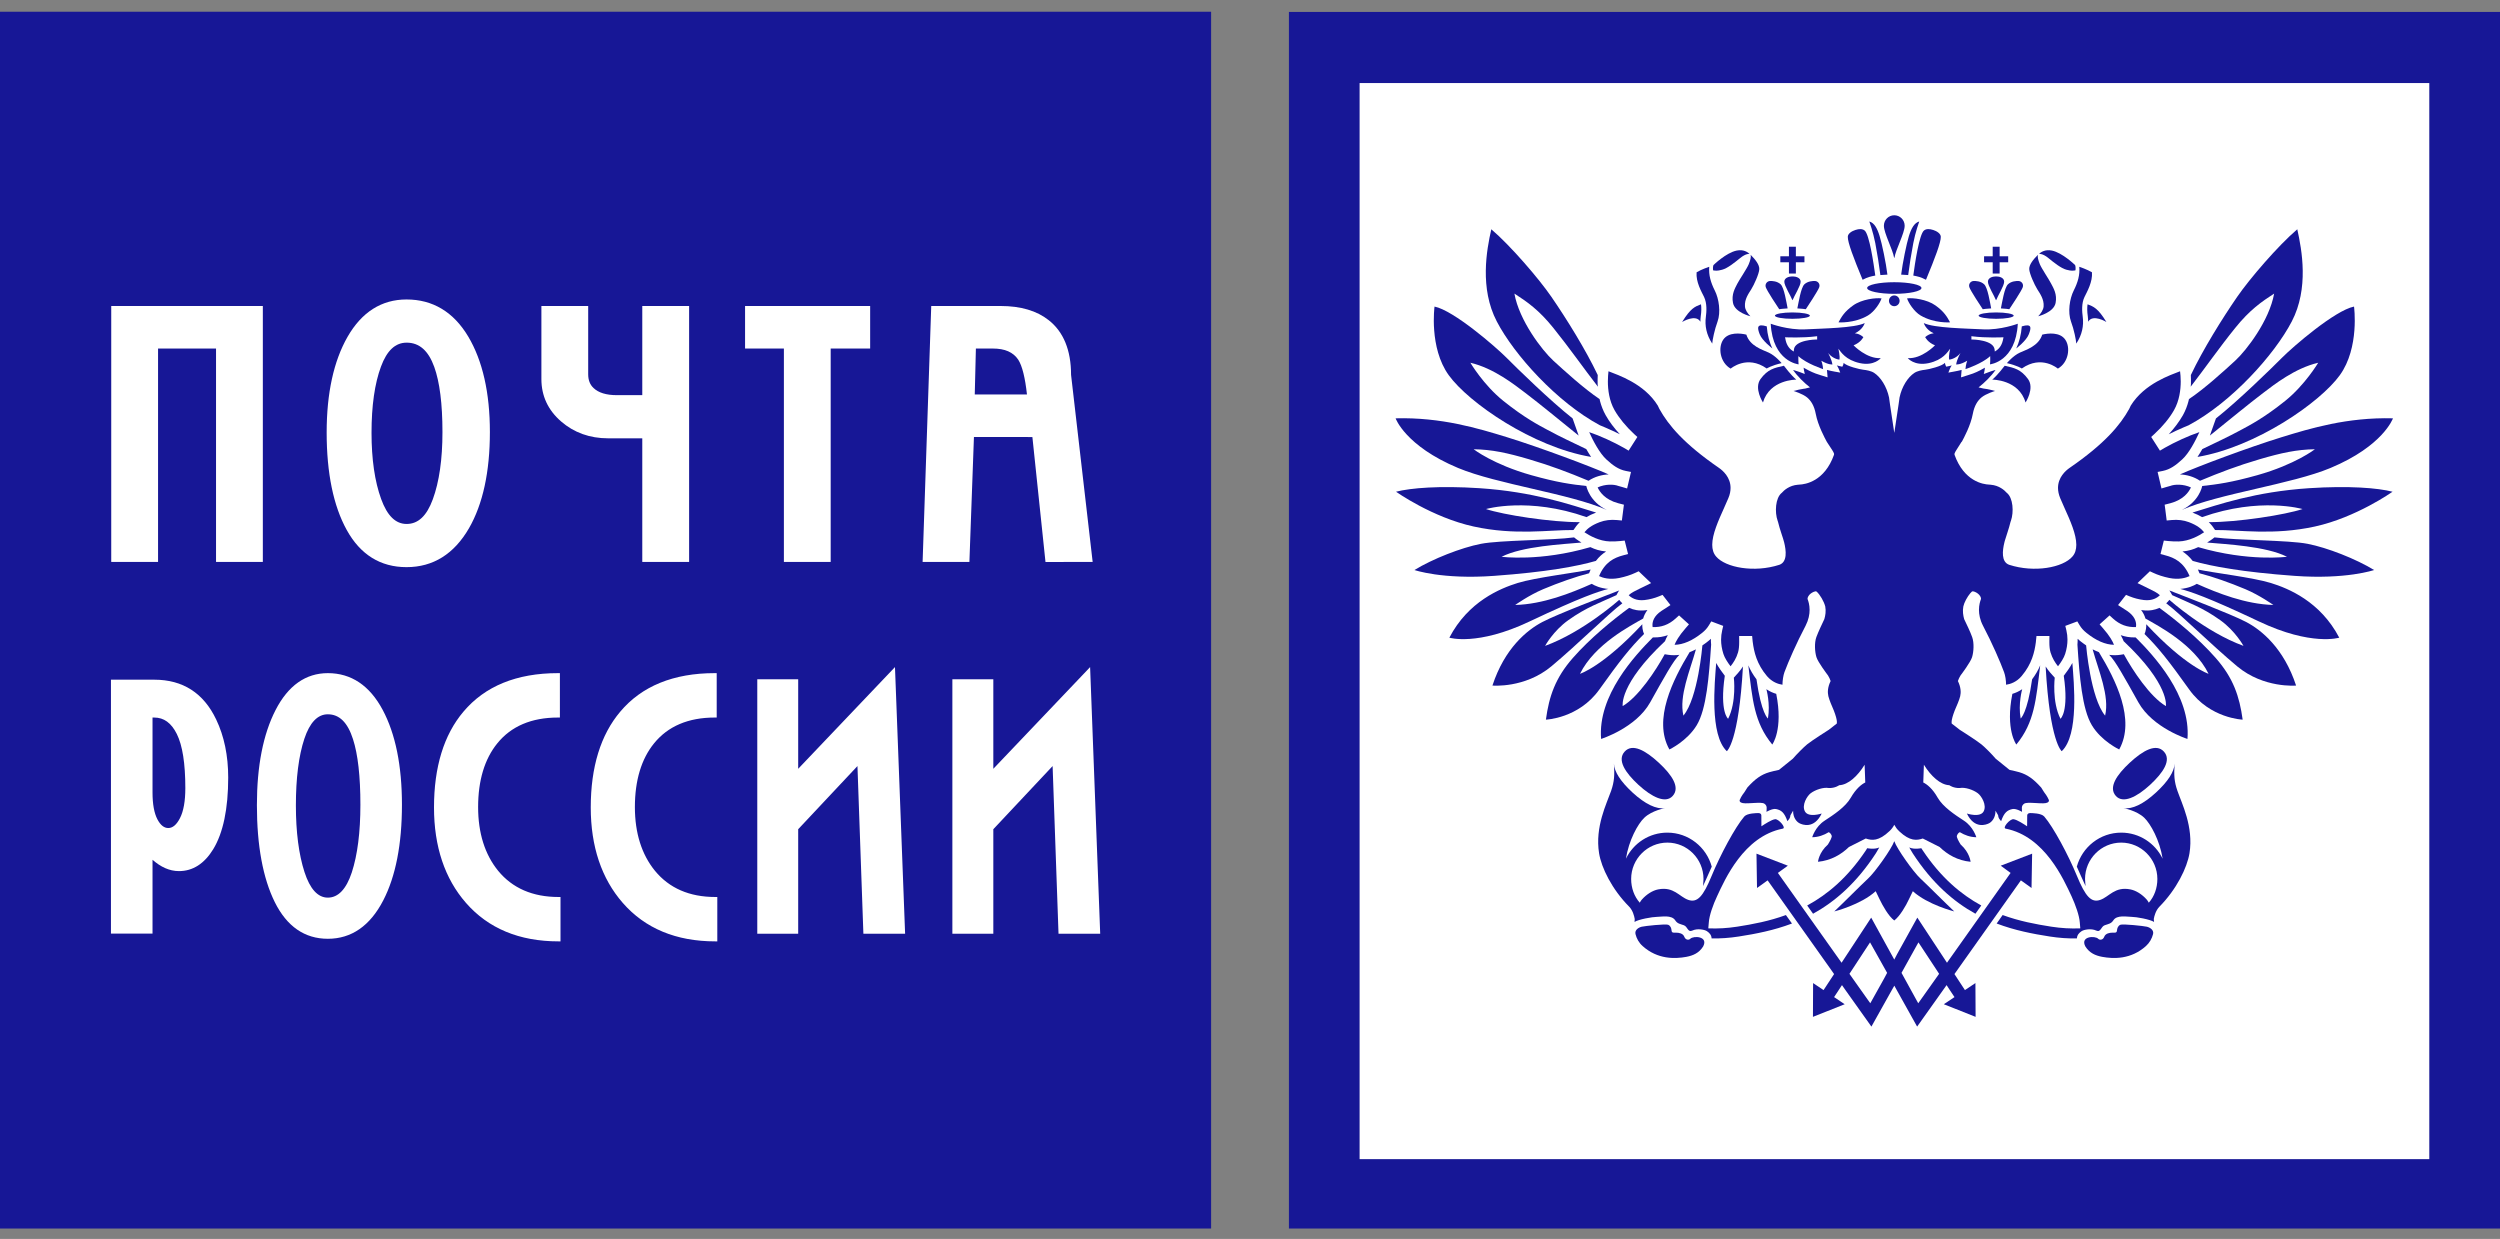 <svg width="113" height="56" viewBox="0 0 113 56" fill="none" xmlns="http://www.w3.org/2000/svg">
<rect x="0" y="0" width="113" height="56" fill="#808080" stroke="none"/>
<g clip-path="url(#clip0_190_281)">
<path fill-rule="evenodd" clip-rule="evenodd" d="M109.716 3.844V52.304H61.542V3.844H109.716ZM113 55.53V0.539H58.259V55.53H113Z" fill="#171796"/>
<path fill-rule="evenodd" clip-rule="evenodd" d="M109.804 3.754V52.393H61.454V3.754H109.804Z" fill="white"/>
<path fill-rule="evenodd" clip-rule="evenodd" d="M79.393 30.705C79.231 30.493 79.114 30.282 79.024 30.074C79.212 31.614 79.282 32.654 80.107 33.653C80.107 33.653 80.609 32.983 80.286 31.362C80.148 31.321 79.992 31.256 79.84 31.152C79.84 31.152 80.028 31.811 79.91 32.476C79.91 32.476 79.611 32.257 79.393 30.705Z" fill="#171796"/>
<path fill-rule="evenodd" clip-rule="evenodd" d="M77.961 30.545C77.861 30.419 77.672 30.155 77.572 29.966C77.504 30.859 77.269 33.217 78.053 33.954C78.053 33.954 78.59 33.556 78.782 30.124C78.666 30.316 78.467 30.52 78.369 30.631C78.369 30.631 78.5 31.721 78.111 32.489C78.111 32.489 77.721 32.192 77.961 30.545Z" fill="#171796"/>
<path fill-rule="evenodd" clip-rule="evenodd" d="M76.09 32.346C76.753 31.551 76.948 29.172 76.948 29.172C77.04 29.11 77.132 29.044 77.221 28.971C77.26 28.94 77.297 28.908 77.334 28.873C77.33 28.962 77.334 29.051 77.343 29.14C77.247 30.572 77.136 32.047 76.691 32.782C76.254 33.501 75.457 33.876 75.457 33.876C74.704 32.533 75.612 30.731 76.37 29.478C76.466 29.443 76.559 29.398 76.656 29.35C76.389 30.313 75.883 31.46 76.09 32.346Z" fill="#171796"/>
<path fill-rule="evenodd" clip-rule="evenodd" d="M74.232 28.216C74.226 28.37 74.254 28.494 74.274 28.559C74.281 28.585 74.293 28.62 74.311 28.656C73.682 29.278 73.216 29.87 72.285 31.173C71.351 32.476 69.875 32.528 69.875 32.528C70.017 31.472 70.303 30.64 71.093 29.74C71.883 28.841 72.892 28.021 73.638 27.475C73.828 27.564 74.075 27.622 74.392 27.583C74.416 27.581 74.44 27.575 74.464 27.573C74.365 27.703 74.306 27.833 74.271 27.957C73.709 28.28 72.078 29.114 71.416 30.456C71.416 30.456 72.449 30.131 74.232 28.216Z" fill="#171796"/>
<path fill-rule="evenodd" clip-rule="evenodd" d="M73.062 26.901L73.123 26.79C73.141 26.755 73.163 26.719 73.189 26.688C72.582 26.926 70.419 27.746 69.72 28.112C69.019 28.477 68.008 29.306 67.458 30.987C67.458 30.987 68.918 31.121 70.121 30.119C71.326 29.114 72.728 27.714 73.33 27.269C73.268 27.213 73.221 27.159 73.189 27.113C73.189 27.113 71.558 28.568 69.838 29.194C69.838 29.194 70.204 28.52 70.884 28.034C71.715 27.44 72.333 27.239 73.062 26.901Z" fill="#171796"/>
<path fill-rule="evenodd" clip-rule="evenodd" d="M71.826 25.912C71.848 25.854 71.872 25.797 71.897 25.743C71.184 25.892 69.399 26.105 68.602 26.35C67.809 26.597 66.366 27.183 65.511 28.823C65.511 28.823 66.766 29.215 69.135 28.091C71.503 26.97 72.243 26.74 72.695 26.619C72.335 26.591 72.079 26.471 71.947 26.389C71.005 26.81 69.739 27.312 68.486 27.345C68.486 27.345 69.106 26.903 69.754 26.63C70.46 26.334 71.233 26.062 71.826 25.912Z" fill="#171796"/>
<path fill-rule="evenodd" clip-rule="evenodd" d="M71.884 24.73C72.115 24.839 72.292 24.895 72.595 24.927C72.431 25.032 72.274 25.17 72.134 25.353C71.3 25.595 69.877 25.86 67.531 26.029C65.184 26.2 63.932 25.765 63.932 25.765C64.749 25.264 66.054 24.752 66.936 24.581C67.818 24.41 70.134 24.427 71.148 24.29C71.159 24.301 71.283 24.403 71.482 24.523C70.63 24.601 68.809 24.687 67.872 25.166C67.872 25.166 69.604 25.398 71.884 24.73Z" fill="#171796"/>
<path fill-rule="evenodd" clip-rule="evenodd" d="M71.709 23.374C71.826 23.302 71.968 23.233 72.145 23.168C70.956 22.804 69.325 22.229 66.871 22.066C65.07 21.949 63.771 22.053 63.1 22.226C63.1 22.226 64.738 23.389 66.613 23.799C68.486 24.208 70.01 23.948 71.121 23.957C71.194 23.848 71.278 23.724 71.408 23.601C70.106 23.608 67.942 23.268 67.166 23.009C67.166 23.009 69.094 22.45 71.709 23.374Z" fill="#171796"/>
<path fill-rule="evenodd" clip-rule="evenodd" d="M71.702 21.967C71.709 22.001 71.848 22.674 72.624 23.049C70.957 22.312 67.67 21.889 65.904 21.152C63.517 20.154 63.081 18.908 63.081 18.908C65.148 18.854 66.817 19.363 68.104 19.758C69.611 20.224 71.907 21.084 72.711 21.444C72.409 21.457 72.078 21.544 71.802 21.731C70.896 21.353 70.121 21.056 69.106 20.757C68.132 20.471 67.437 20.319 66.609 20.306C66.609 20.306 67.496 20.996 69.218 21.479C70.386 21.808 71.036 21.895 71.702 21.967Z" fill="#171796"/>
<path fill-rule="evenodd" clip-rule="evenodd" d="M71.7 20.299C71.768 20.417 71.841 20.54 71.918 20.653C69.279 20.207 66.379 18.201 65.482 16.957C64.587 15.713 64.841 13.857 64.841 13.857C65.71 14.034 67.6 15.673 68.089 16.164C68.578 16.656 70.059 18.104 71.082 18.913L71.355 19.688C70.477 18.979 69.599 18.256 68.951 17.764C68.45 17.386 67.519 16.643 66.461 16.396C66.461 16.396 67.055 17.402 67.949 18.119C68.918 18.897 69.576 19.229 69.91 19.411C70.615 19.792 70.977 19.948 71.7 20.299Z" fill="#171796"/>
<path fill-rule="evenodd" clip-rule="evenodd" d="M72.217 16.983C72.213 17.1 72.209 17.23 72.213 17.365L72.226 17.479C71.588 16.658 70.938 15.723 70.206 14.815C69.56 14.013 69.028 13.641 68.451 13.27C68.667 14.488 69.706 15.838 70.206 16.298C70.709 16.758 71.593 17.566 72.302 18.039L72.32 18.126C72.377 18.342 72.459 18.559 72.577 18.769C72.741 19.06 72.959 19.35 73.217 19.628C73.009 19.526 72.774 19.415 72.536 19.314L72.317 19.223C70.37 18.182 68.436 16.03 67.656 14.531C66.873 13.033 67.196 11.295 67.407 10.363C68.29 11.117 69.563 12.604 70.119 13.411C70.802 14.403 71.674 15.806 72.217 16.95V16.983Z" fill="#171796"/>
<path fill-rule="evenodd" clip-rule="evenodd" d="M74.706 28.815C73.903 29.623 72.209 31.434 72.37 33.4C72.37 33.4 73.942 32.906 74.588 31.747C75.236 30.588 75.636 29.858 75.909 29.599C75.734 29.623 75.56 29.621 75.389 29.595L75.245 29.571C74.848 30.3 74.058 31.499 73.346 31.915C73.346 31.915 73.165 30.946 75.258 28.982C75.285 28.901 75.328 28.811 75.387 28.709C75.195 28.776 74.977 28.819 74.732 28.811L74.706 28.815Z" fill="#171796"/>
<path fill-rule="evenodd" clip-rule="evenodd" d="M91.852 30.705C92.011 30.493 92.13 30.282 92.217 30.074C92.031 31.614 91.963 32.654 91.138 33.653C91.138 33.653 90.634 32.983 90.959 31.362C91.097 31.321 91.25 31.256 91.403 31.152C91.403 31.152 91.215 31.811 91.333 32.476C91.333 32.476 91.632 32.257 91.852 30.705Z" fill="#171796"/>
<path fill-rule="evenodd" clip-rule="evenodd" d="M93.282 30.545C93.382 30.419 93.572 30.155 93.671 29.966C93.739 30.859 93.976 33.217 93.19 33.954C93.19 33.954 92.653 33.556 92.463 30.124C92.577 30.316 92.776 30.52 92.874 30.631C92.874 30.631 92.743 31.721 93.133 32.489C93.133 32.489 93.522 32.192 93.282 30.545Z" fill="#171796"/>
<path fill-rule="evenodd" clip-rule="evenodd" d="M95.151 32.346C94.49 31.551 94.293 29.172 94.293 29.172C94.203 29.11 94.111 29.044 94.02 28.971C93.981 28.94 93.946 28.908 93.909 28.873C93.911 28.962 93.907 29.051 93.9 29.14C93.994 30.572 94.109 32.047 94.553 32.782C94.985 33.501 95.788 33.876 95.788 33.876C96.535 32.533 95.631 30.731 94.871 29.478C94.779 29.443 94.682 29.398 94.587 29.35C94.854 30.313 95.36 31.46 95.151 32.346Z" fill="#171796"/>
<path fill-rule="evenodd" clip-rule="evenodd" d="M97.011 28.216C97.017 28.37 96.989 28.494 96.969 28.559C96.96 28.585 96.951 28.62 96.932 28.656C97.561 29.278 98.028 29.87 98.958 31.173C99.892 32.476 101.368 32.528 101.368 32.528C101.224 31.472 100.942 30.64 100.15 29.74C99.36 28.841 98.349 28.021 97.605 27.475C97.416 27.564 97.167 27.622 96.853 27.583C96.829 27.581 96.803 27.575 96.779 27.573C96.878 27.703 96.939 27.833 96.973 27.957C97.535 28.28 99.165 29.114 99.827 30.456C99.827 30.456 98.794 30.131 97.011 28.216Z" fill="#171796"/>
<path fill-rule="evenodd" clip-rule="evenodd" d="M98.183 26.901L98.12 26.79C98.1 26.755 98.08 26.719 98.056 26.688C98.661 26.926 100.822 27.746 101.523 28.112C102.222 28.477 103.233 29.306 103.783 30.987C103.783 30.987 102.325 31.121 101.121 30.119C99.917 29.114 98.515 27.714 97.913 27.269C97.976 27.213 98.021 27.159 98.056 27.113C98.056 27.113 99.685 28.568 101.406 29.194C101.406 29.194 101.038 28.52 100.359 28.034C99.528 27.44 98.91 27.239 98.183 26.901Z" fill="#171796"/>
<path fill-rule="evenodd" clip-rule="evenodd" d="M99.417 25.912C99.395 25.854 99.371 25.797 99.346 25.743C100.058 25.892 101.844 26.105 102.639 26.35C103.436 26.597 104.876 27.183 105.734 28.823C105.734 28.823 104.477 29.215 102.108 28.091C99.74 26.97 98.999 26.74 98.548 26.619C98.908 26.591 99.163 26.471 99.296 26.389C100.238 26.81 101.503 27.312 102.757 27.345C102.757 27.345 102.137 26.903 101.488 26.63C100.783 26.334 100.01 26.062 99.417 25.912Z" fill="#171796"/>
<path fill-rule="evenodd" clip-rule="evenodd" d="M99.359 24.73C99.126 24.839 98.948 24.895 98.648 24.927C98.81 25.032 98.969 25.17 99.109 25.353C99.943 25.595 101.366 25.86 103.711 26.029C106.056 26.2 107.31 25.765 107.31 25.765C106.494 25.264 105.189 24.752 104.305 24.581C103.425 24.41 101.111 24.427 100.095 24.29C100.081 24.301 99.96 24.403 99.761 24.523C100.615 24.601 102.433 24.687 103.371 25.166C103.371 25.166 101.641 25.398 99.359 24.73Z" fill="#171796"/>
<path fill-rule="evenodd" clip-rule="evenodd" d="M99.535 23.374C99.416 23.302 99.273 23.233 99.1 23.168C100.287 22.804 101.92 22.229 104.372 22.066C106.173 21.949 107.472 22.053 108.144 22.226C108.144 22.226 106.505 23.389 104.632 23.799C102.758 24.208 101.233 23.948 100.122 23.957C100.049 23.848 99.966 23.724 99.836 23.601C101.136 23.608 103.302 23.268 104.075 23.009C104.075 23.009 102.149 22.45 99.535 23.374Z" fill="#171796"/>
<path fill-rule="evenodd" clip-rule="evenodd" d="M99.539 21.967C99.534 22.001 99.397 22.674 98.619 23.049C100.287 22.312 103.575 21.889 105.339 21.152C107.727 20.154 108.162 18.908 108.162 18.908C106.097 18.854 104.426 19.363 103.139 19.758C101.632 20.224 99.336 21.084 98.532 21.444C98.835 21.457 99.163 21.544 99.44 21.731C100.346 21.353 101.122 21.056 102.137 20.757C103.114 20.471 103.805 20.319 104.634 20.306C104.634 20.306 103.747 20.996 102.027 21.479C100.857 21.808 100.207 21.895 99.539 21.967Z" fill="#171796"/>
<path fill-rule="evenodd" clip-rule="evenodd" d="M99.545 20.299C99.476 20.417 99.403 20.54 99.327 20.653C101.964 20.207 104.864 18.201 105.761 16.957C106.658 15.713 106.402 13.857 106.402 13.857C105.532 14.034 103.641 15.673 103.152 16.164C102.663 16.656 101.183 18.104 100.161 18.913L99.886 19.688C100.765 18.979 101.644 18.256 102.292 17.764C102.792 17.386 103.724 16.643 104.783 16.396C104.783 16.396 104.185 17.402 103.292 18.119C102.324 18.897 101.668 19.229 101.333 19.411C100.628 19.792 100.266 19.948 99.545 20.299Z" fill="#171796"/>
<path fill-rule="evenodd" clip-rule="evenodd" d="M99.027 16.983C99.03 17.1 99.034 17.23 99.03 17.365L99.019 17.479C99.655 16.658 100.303 15.723 101.038 14.815C101.684 14.013 102.217 13.641 102.791 13.27C102.575 14.488 101.538 15.838 101.036 16.298C100.536 16.758 99.65 17.566 98.941 18.039L98.921 18.126C98.866 18.342 98.784 18.559 98.667 18.769C98.5 19.06 98.284 19.35 98.028 19.628C98.235 19.526 98.469 19.415 98.707 19.314L98.925 19.223C100.873 18.182 102.807 16.03 103.588 14.531C104.37 13.033 104.044 11.295 103.837 10.363C102.955 11.117 101.682 12.604 101.125 13.411C100.441 14.403 99.569 15.806 99.027 16.95V16.983Z" fill="#171796"/>
<path fill-rule="evenodd" clip-rule="evenodd" d="M96.535 28.815C97.342 29.623 99.034 31.434 98.873 33.4C98.873 33.4 97.303 32.906 96.655 31.747C96.007 30.588 95.607 29.858 95.334 29.599C95.51 29.623 95.685 29.621 95.854 29.595L95.998 29.571C96.395 30.3 97.185 31.499 97.899 31.915C97.899 31.915 98.078 30.946 95.989 28.982C95.956 28.901 95.915 28.811 95.858 28.709C96.048 28.776 96.266 28.819 96.511 28.811L96.535 28.815Z" fill="#171796"/>
<path fill-rule="evenodd" clip-rule="evenodd" d="M84.395 13.018C84.395 12.873 84.944 12.756 85.621 12.756C86.299 12.756 86.85 12.873 86.85 13.018C86.85 13.163 86.299 13.281 85.621 13.281C84.944 13.281 84.395 13.163 84.395 13.018Z" fill="#171796"/>
<path fill-rule="evenodd" clip-rule="evenodd" d="M80.227 14.267C80.227 14.187 80.581 14.122 81.017 14.122C81.454 14.122 81.806 14.187 81.806 14.267C81.806 14.347 81.454 14.41 81.017 14.41C80.581 14.41 80.227 14.347 80.227 14.267Z" fill="#171796"/>
<path fill-rule="evenodd" clip-rule="evenodd" d="M85.862 13.597C85.862 13.732 85.755 13.84 85.62 13.84C85.488 13.84 85.381 13.732 85.381 13.597C85.381 13.463 85.488 13.354 85.62 13.354C85.755 13.354 85.862 13.463 85.862 13.597Z" fill="#171796"/>
<path fill-rule="evenodd" clip-rule="evenodd" d="M84.19 12.646C83.783 11.666 83.509 10.942 83.521 10.699C83.526 10.555 83.7 10.447 83.864 10.395C84.028 10.342 84.17 10.334 84.279 10.417C84.493 10.582 84.687 11.904 84.763 12.455C84.552 12.496 84.43 12.52 84.19 12.646Z" fill="#171796"/>
<path fill-rule="evenodd" clip-rule="evenodd" d="M84.993 12.433C85.098 12.422 85.204 12.416 85.311 12.413C85.248 11.887 85.065 11.011 84.958 10.668C84.853 10.323 84.718 10.072 84.493 10.011C84.493 10.011 84.666 10.491 84.763 10.989C84.858 11.486 84.932 11.962 84.993 12.433Z" fill="#171796"/>
<path fill-rule="evenodd" clip-rule="evenodd" d="M84.432 14.26C83.807 14.627 83.1 14.57 83.1 14.57C83.236 14.321 83.364 14.089 83.759 13.807C84.15 13.525 84.792 13.452 85.045 13.487C84.988 13.677 84.731 14.083 84.432 14.26Z" fill="#171796"/>
<path fill-rule="evenodd" clip-rule="evenodd" d="M79.858 14.752C79.886 15.125 79.981 15.492 80.113 15.751C80.113 15.751 79.651 15.402 79.537 15.106C79.424 14.813 79.399 14.611 79.858 14.752Z" fill="#171796"/>
<path fill-rule="evenodd" clip-rule="evenodd" d="M79.946 15.938C80.253 16.079 80.529 16.413 80.529 16.413C80.064 16.521 79.856 16.656 79.856 16.656C78.963 16.023 78.226 16.662 78.226 16.662C77.743 16.385 77.647 15.711 77.889 15.355C78.131 14.998 78.675 15.062 78.935 15.125C79.096 15.645 79.67 15.811 79.946 15.938Z" fill="#171796"/>
<path fill-rule="evenodd" clip-rule="evenodd" d="M80.633 16.532C80.633 16.532 80.956 16.966 81.192 17.159C81.192 17.159 79.991 17.148 79.686 18.193C79.686 18.193 79.271 17.555 79.574 17.135C79.902 16.686 80.203 16.628 80.633 16.532Z" fill="#171796"/>
<path fill-rule="evenodd" clip-rule="evenodd" d="M81.052 12.496C81.166 12.496 81.389 12.55 81.389 12.734C81.389 12.919 81.102 13.367 81.024 13.567H81.016C80.941 13.367 80.651 12.919 80.651 12.734C80.651 12.55 80.875 12.496 80.991 12.496H81.052Z" fill="#171796"/>
<path fill-rule="evenodd" clip-rule="evenodd" d="M80.801 13.94C80.747 13.679 80.646 13.001 80.484 12.85C80.332 12.709 80.107 12.695 79.996 12.702C79.886 12.709 79.766 12.825 79.812 12.979C79.858 13.131 80.356 13.883 80.421 13.977C80.539 13.957 80.515 13.964 80.801 13.94Z" fill="#171796"/>
<path fill-rule="evenodd" clip-rule="evenodd" d="M81.24 13.94C81.297 13.679 81.399 13.001 81.559 12.85C81.71 12.709 81.936 12.695 82.046 12.702C82.159 12.709 82.279 12.825 82.231 12.979C82.183 13.131 81.686 13.883 81.622 13.977C81.504 13.957 81.53 13.964 81.24 13.94Z" fill="#171796"/>
<path fill-rule="evenodd" clip-rule="evenodd" d="M81.561 11.584H81.173V11.152H80.86V11.584H80.471V11.855H80.86V12.364H81.173V11.855H81.561V11.584Z" fill="#171796"/>
<path fill-rule="evenodd" clip-rule="evenodd" d="M76.858 14.542C76.858 14.458 76.863 14.376 76.874 14.293C76.906 14.083 76.907 13.903 76.885 13.754C76.605 13.862 76.417 13.931 76.031 14.555C76.031 14.555 76.645 14.176 76.858 14.542Z" fill="#171796"/>
<path fill-rule="evenodd" clip-rule="evenodd" d="M77.393 15.531C77.4 15.375 77.502 14.887 77.631 14.541C77.786 14.118 77.699 13.504 77.507 13.129C77.326 12.769 77.227 12.431 77.258 12.058C77.258 12.058 76.894 12.18 76.686 12.308C76.651 12.743 76.902 13.175 77.024 13.422C77.164 13.714 77.136 14.092 77.105 14.324C77.05 14.718 77.132 15.139 77.393 15.531Z" fill="#171796"/>
<path fill-rule="evenodd" clip-rule="evenodd" d="M77.435 12.221C77.422 12.173 77.422 12.037 77.448 11.982C77.448 11.982 78.02 11.421 78.502 11.325C78.805 11.263 78.994 11.399 79.081 11.473C79.081 11.473 78.911 11.453 78.656 11.664C78.398 11.874 78.083 12.128 77.839 12.192C77.601 12.255 77.55 12.234 77.435 12.221Z" fill="#171796"/>
<path fill-rule="evenodd" clip-rule="evenodd" d="M79.129 11.518C79.345 11.733 79.524 11.962 79.52 12.16C79.516 12.366 79.28 12.882 79.155 13.079C79.031 13.276 78.848 13.532 78.872 13.846C78.88 14.003 78.987 14.163 79.118 14.295C79.118 14.295 78.418 14.128 78.332 13.694C78.254 13.304 78.421 13.031 78.531 12.815C78.638 12.613 78.961 12.14 79.043 11.943C79.116 11.765 79.155 11.616 79.129 11.518Z" fill="#171796"/>
<path fill-rule="evenodd" clip-rule="evenodd" d="M91.018 14.267C91.018 14.187 90.662 14.122 90.226 14.122C89.789 14.122 89.435 14.187 89.435 14.267C89.435 14.347 89.789 14.41 90.226 14.41C90.662 14.41 91.018 14.347 91.018 14.267Z" fill="#171796"/>
<path fill-rule="evenodd" clip-rule="evenodd" d="M85.63 11.65C85.68 11.295 86.091 10.536 86.091 10.204C86.091 9.942 85.881 9.73 85.621 9.73C85.362 9.73 85.152 9.942 85.152 10.204C85.152 10.536 85.561 11.295 85.613 11.65H85.63Z" fill="#171796"/>
<path fill-rule="evenodd" clip-rule="evenodd" d="M87.054 12.646C87.462 11.666 87.735 10.942 87.724 10.699C87.717 10.555 87.543 10.447 87.381 10.395C87.217 10.342 87.071 10.334 86.966 10.417C86.752 10.582 86.554 11.904 86.481 12.455C86.689 12.496 86.813 12.52 87.054 12.646Z" fill="#171796"/>
<path fill-rule="evenodd" clip-rule="evenodd" d="M86.25 12.433C86.147 12.422 86.037 12.416 85.932 12.413C85.997 11.887 86.176 11.011 86.283 10.668C86.39 10.323 86.525 10.072 86.75 10.011C86.75 10.011 86.575 10.491 86.481 10.989C86.385 11.486 86.311 11.962 86.25 12.433Z" fill="#171796"/>
<path fill-rule="evenodd" clip-rule="evenodd" d="M86.2 13.487C86.451 13.452 87.091 13.525 87.484 13.807C87.879 14.089 88.008 14.321 88.143 14.57C88.143 14.57 87.436 14.627 86.811 14.26C86.512 14.083 86.257 13.677 86.2 13.487Z" fill="#171796"/>
<path fill-rule="evenodd" clip-rule="evenodd" d="M91.385 14.752C91.358 15.125 91.26 15.492 91.133 15.751C91.133 15.751 91.594 15.402 91.704 15.106C91.817 14.813 91.847 14.611 91.385 14.752Z" fill="#171796"/>
<path fill-rule="evenodd" clip-rule="evenodd" d="M92.309 15.125C92.566 15.062 93.11 14.998 93.352 15.355C93.596 15.711 93.5 16.385 93.016 16.662C93.016 16.662 92.282 16.023 91.387 16.656C91.387 16.656 91.178 16.521 90.713 16.413C90.713 16.413 90.989 16.079 91.298 15.938C91.573 15.811 92.145 15.645 92.309 15.125Z" fill="#171796"/>
<path fill-rule="evenodd" clip-rule="evenodd" d="M90.612 16.532C90.612 16.532 90.285 16.966 90.049 17.159C90.049 17.159 91.252 17.148 91.555 18.193C91.555 18.193 91.972 17.555 91.668 17.135C91.341 16.686 91.038 16.628 90.612 16.532Z" fill="#171796"/>
<path fill-rule="evenodd" clip-rule="evenodd" d="M90.189 12.496C90.077 12.496 89.854 12.55 89.854 12.734C89.854 12.919 90.141 13.367 90.217 13.567H90.227C90.302 13.367 90.588 12.919 90.588 12.734C90.588 12.55 90.368 12.496 90.254 12.496H90.189Z" fill="#171796"/>
<path fill-rule="evenodd" clip-rule="evenodd" d="M90.44 13.94C90.496 13.679 90.599 13.001 90.76 12.85C90.911 12.709 91.136 12.695 91.246 12.702C91.359 12.709 91.477 12.825 91.43 12.979C91.385 13.131 90.883 13.883 90.82 13.977C90.706 13.957 90.727 13.964 90.44 13.94Z" fill="#171796"/>
<path fill-rule="evenodd" clip-rule="evenodd" d="M90.001 13.94C89.948 13.679 89.846 13.001 89.684 12.85C89.533 12.709 89.308 12.695 89.197 12.702C89.084 12.709 88.966 12.825 89.014 12.979C89.058 13.131 89.557 13.883 89.621 13.977C89.739 13.957 89.715 13.964 90.001 13.94Z" fill="#171796"/>
<path fill-rule="evenodd" clip-rule="evenodd" d="M89.68 11.584H90.07V11.152H90.383V11.584H90.77V11.855H90.383V12.364H90.07V11.855H89.68V11.584Z" fill="#171796"/>
<path fill-rule="evenodd" clip-rule="evenodd" d="M94.384 14.542C94.384 14.458 94.378 14.376 94.368 14.293C94.337 14.083 94.336 13.903 94.358 13.754C94.638 13.862 94.826 13.931 95.21 14.555C95.21 14.555 94.598 14.176 94.384 14.542Z" fill="#171796"/>
<path fill-rule="evenodd" clip-rule="evenodd" d="M93.847 15.531C93.841 15.375 93.742 14.887 93.612 14.541C93.455 14.118 93.544 13.504 93.734 13.129C93.915 12.769 94.018 12.431 93.983 12.058C93.983 12.058 94.347 12.18 94.557 12.308C94.59 12.743 94.341 13.175 94.22 13.422C94.077 13.714 94.109 14.092 94.14 14.324C94.192 14.718 94.111 15.139 93.847 15.531Z" fill="#171796"/>
<path fill-rule="evenodd" clip-rule="evenodd" d="M93.809 12.221C93.821 12.173 93.821 12.037 93.795 11.982C93.795 11.982 93.221 11.421 92.743 11.325C92.439 11.263 92.249 11.399 92.162 11.473C92.162 11.473 92.332 11.453 92.587 11.664C92.843 11.874 93.162 12.128 93.404 12.192C93.642 12.255 93.692 12.234 93.809 12.221Z" fill="#171796"/>
<path fill-rule="evenodd" clip-rule="evenodd" d="M92.114 11.518C91.898 11.733 91.717 11.962 91.721 12.16C91.727 12.366 91.963 12.882 92.088 13.079C92.212 13.276 92.395 13.532 92.372 13.846C92.361 14.003 92.254 14.163 92.127 14.295C92.127 14.295 92.826 14.128 92.913 13.694C92.989 13.304 92.823 13.031 92.708 12.815C92.605 12.613 92.282 12.14 92.201 11.943C92.129 11.765 92.088 11.616 92.114 11.518Z" fill="#171796"/>
<path fill-rule="evenodd" clip-rule="evenodd" d="M73.435 33.972C73.784 33.588 74.377 33.92 74.977 34.474C75.577 35.029 75.955 35.595 75.603 35.979C75.282 36.334 74.662 36.029 74.06 35.477C73.46 34.923 73.084 34.355 73.435 33.972Z" fill="#171796"/>
<path fill-rule="evenodd" clip-rule="evenodd" d="M77.365 42.417C77.763 42.424 78.171 42.396 78.588 42.331C79.362 42.211 80.179 42.053 80.997 41.743L80.723 41.36C79.974 41.634 79.229 41.776 78.52 41.886C78.072 41.955 77.645 41.979 77.223 41.962H77.215C77.223 41.878 77.23 41.791 77.238 41.697C77.256 41.388 77.431 40.891 77.612 40.51C77.957 39.771 78.81 37.804 80.581 37.455C80.753 37.423 80.391 37.007 80.234 37.028C80.074 37.048 79.758 37.254 79.616 37.349C79.616 37.349 79.616 36.928 79.613 36.853C79.609 36.777 79.544 36.751 79.474 36.751C79.406 36.753 78.976 36.751 78.841 36.907C78.435 37.377 77.754 38.645 77.367 39.588C76.98 40.531 76.715 40.816 76.308 40.674C75.901 40.531 75.655 40.059 74.942 40.202C74.698 40.252 74.425 40.419 74.209 40.664C74.182 40.696 74.147 40.744 74.117 40.802C73.87 40.523 73.728 40.143 73.728 39.729C73.728 38.825 74.463 38.086 75.365 38.086C76.267 38.086 76.998 38.825 76.998 39.729C76.998 39.853 76.976 40.053 76.976 40.053C77.047 39.912 77.317 39.285 77.371 39.172C77.129 38.286 76.319 37.635 75.365 37.635C74.541 37.635 73.83 38.115 73.492 38.814C73.621 37.985 74.029 37.239 74.322 36.963C74.667 36.632 75.26 36.528 75.26 36.528C74.874 36.59 74.361 36.348 73.789 35.821C73.246 35.318 72.964 34.882 72.949 34.514C72.984 35.034 72.968 35.322 72.824 35.743C72.624 36.317 72.086 37.373 72.278 38.565C72.383 39.218 72.855 40.195 73.647 40.991C73.802 41.158 73.866 41.398 73.89 41.54C73.887 41.585 73.883 41.63 73.881 41.672C74.057 41.554 74.691 41.442 74.894 41.442C75.095 41.442 75.555 41.34 75.721 41.6C75.819 41.752 75.935 41.759 76.109 41.821C76.284 41.882 76.287 42.16 76.492 42.062C76.723 41.952 77.053 42.019 77.155 42.09C77.273 42.172 77.356 42.262 77.365 42.417Z" fill="#171796"/>
<path fill-rule="evenodd" clip-rule="evenodd" d="M76.983 42.779C76.795 43.08 76.525 43.191 76.226 43.249C75.708 43.345 74.924 43.369 74.249 42.764C74.076 42.61 73.975 42.423 73.924 42.22C73.883 42.036 74.057 41.925 74.204 41.888C74.35 41.853 75.291 41.752 75.401 41.8C75.512 41.85 75.546 41.953 75.555 42.064C75.564 42.176 75.656 42.157 75.767 42.157C75.876 42.157 76.072 42.185 76.13 42.341C76.19 42.499 76.339 42.497 76.4 42.434C76.547 42.285 77.228 42.315 76.983 42.779Z" fill="#171796"/>
<path fill-rule="evenodd" clip-rule="evenodd" d="M97.808 33.972C97.46 33.588 96.864 33.92 96.266 34.474C95.668 35.029 95.29 35.595 95.639 35.979C95.962 36.334 96.581 36.029 97.181 35.477C97.781 34.923 98.159 34.355 97.808 33.972Z" fill="#171796"/>
<path fill-rule="evenodd" clip-rule="evenodd" d="M93.876 42.417C93.482 42.424 93.07 42.396 92.655 42.331C91.879 42.211 91.064 42.053 90.249 41.743L90.519 41.36C91.267 41.634 92.012 41.776 92.721 41.886C93.169 41.955 93.599 41.979 94.02 41.962H94.029C94.02 41.878 94.011 41.791 94.007 41.697C93.987 41.388 93.809 40.891 93.633 40.51C93.284 39.771 92.433 37.804 90.658 37.455C90.49 37.423 90.85 37.007 91.011 37.028C91.169 37.048 91.484 37.254 91.625 37.349C91.625 37.349 91.625 36.928 91.63 36.853C91.634 36.777 91.701 36.751 91.769 36.751C91.837 36.753 92.265 36.751 92.4 36.907C92.808 37.377 93.489 38.645 93.876 39.588C94.264 40.531 94.528 40.816 94.934 40.674C95.341 40.531 95.587 40.059 96.299 40.202C96.545 40.252 96.819 40.419 97.035 40.664C97.063 40.696 97.094 40.744 97.126 40.802C97.373 40.523 97.513 40.143 97.513 39.729C97.513 38.825 96.779 38.086 95.878 38.086C94.978 38.086 94.244 38.825 94.244 39.729C94.247 39.853 94.269 40.053 94.269 40.053C94.195 39.912 93.926 39.285 93.872 39.172C94.116 38.286 94.923 37.635 95.878 37.635C96.701 37.635 97.413 38.115 97.751 38.814C97.622 37.985 97.21 37.239 96.921 36.963C96.574 36.632 95.98 36.528 95.98 36.528C96.369 36.59 96.88 36.348 97.452 35.821C97.997 35.318 98.275 34.882 98.294 34.514C98.257 35.034 98.273 35.322 98.419 35.743C98.616 36.317 99.157 37.373 98.965 38.565C98.858 39.218 98.386 40.195 97.598 40.991C97.441 41.158 97.375 41.398 97.351 41.54C97.356 41.585 97.362 41.63 97.364 41.672C97.186 41.554 96.552 41.442 96.349 41.442C96.146 41.442 95.686 41.34 95.522 41.6C95.424 41.752 95.308 41.759 95.133 41.821C94.959 41.882 94.958 42.16 94.749 42.062C94.518 41.952 94.19 42.019 94.087 42.09C93.966 42.172 93.887 42.262 93.876 42.417Z" fill="#171796"/>
<path fill-rule="evenodd" clip-rule="evenodd" d="M94.258 42.779C94.447 43.08 94.716 43.191 95.017 43.249C95.535 43.345 96.319 43.369 96.994 42.764C97.164 42.61 97.266 42.423 97.319 42.22C97.362 42.036 97.186 41.925 97.039 41.888C96.891 41.853 95.952 41.752 95.84 41.8C95.731 41.85 95.697 41.953 95.686 42.064C95.677 42.176 95.587 42.157 95.476 42.157C95.365 42.157 95.171 42.185 95.112 42.341C95.053 42.499 94.902 42.497 94.841 42.434C94.696 42.285 94.013 42.315 94.258 42.779Z" fill="#171796"/>
<path fill-rule="evenodd" clip-rule="evenodd" d="M81.95 41.301C82.941 40.755 83.914 39.914 84.788 38.57L84.944 38.305C84.705 38.41 84.399 38.338 84.399 38.338C84.385 38.361 84.346 38.42 84.327 38.453C83.512 39.666 82.609 40.428 81.685 40.928L81.95 41.301Z" fill="#171796"/>
<path fill-rule="evenodd" clip-rule="evenodd" d="M84.781 40.282C84.107 40.898 82.91 41.197 82.91 41.197C83.329 40.802 84.115 40.009 84.439 39.708C84.763 39.409 85.504 38.361 85.619 38.026H85.624C85.739 38.361 86.479 39.409 86.802 39.708C87.126 40.009 87.914 40.802 88.333 41.197C88.333 41.197 87.136 40.898 86.46 40.282L86.285 40.644C86.147 40.943 85.877 41.409 85.623 41.604H85.617C85.362 41.409 85.099 40.943 84.956 40.644L84.781 40.282Z" fill="#171796"/>
<path fill-rule="evenodd" clip-rule="evenodd" d="M89.289 41.301C88.298 40.753 87.327 39.912 86.455 38.57L86.298 38.305C86.534 38.41 86.842 38.338 86.842 38.338C86.857 38.361 86.897 38.42 86.918 38.453C87.73 39.664 88.634 40.428 89.554 40.928L89.289 41.301Z" fill="#171796"/>
<path fill-rule="evenodd" clip-rule="evenodd" d="M82.083 15.203C81.478 15.279 80.773 15.247 80.743 15.247L80.684 15.244L80.696 15.301C80.736 15.552 80.845 15.736 81.011 15.847L81.078 15.889L81.083 15.811C81.118 15.357 82.079 15.346 82.091 15.346H82.135V15.195L82.083 15.203ZM80.037 14.633C80.037 14.633 80.817 14.926 81.6 14.887C82.382 14.846 83.822 14.829 84.285 14.603C84.285 14.603 84.209 14.896 83.836 15.067C83.836 15.067 84.032 15.067 84.224 15.238C84.224 15.238 84.113 15.479 83.781 15.609C83.781 15.609 84.375 16.231 85.012 16.187C85.012 16.187 84.718 16.554 84.067 16.413C83.416 16.27 83.207 15.905 83.095 15.761C83.095 15.761 83.179 16.113 83.141 16.255C83.141 16.255 82.855 16.237 82.63 15.955C82.63 15.955 82.792 16.237 82.825 16.474C82.825 16.474 82.646 16.497 82.325 16.305C82.325 16.305 82.392 16.48 82.404 16.684C82.404 16.684 81.652 16.441 81.286 16.096C81.286 16.096 81.281 16.333 81.297 16.469C81.297 16.469 80.127 16.35 80.037 14.633Z" fill="#171796"/>
<path fill-rule="evenodd" clip-rule="evenodd" d="M89.108 15.247V15.346H89.154C89.164 15.346 90.121 15.357 90.158 15.811L90.165 15.889L90.23 15.847C90.398 15.736 90.505 15.552 90.547 15.301L90.557 15.244L90.501 15.247C90.494 15.247 89.767 15.279 89.158 15.203L89.108 15.195V15.247ZM89.948 16.469C89.965 16.333 89.957 16.096 89.957 16.096C89.592 16.441 88.839 16.684 88.839 16.684C88.852 16.48 88.918 16.305 88.918 16.305C88.599 16.497 88.418 16.474 88.418 16.474C88.451 16.237 88.615 15.955 88.615 15.955C88.39 16.237 88.104 16.255 88.104 16.255C88.062 16.113 88.148 15.761 88.148 15.761C88.034 15.905 87.827 16.27 87.176 16.413C86.523 16.554 86.231 16.187 86.231 16.187C86.866 16.231 87.462 15.609 87.462 15.609C87.13 15.479 87.018 15.238 87.018 15.238C87.21 15.067 87.407 15.067 87.407 15.067C87.034 14.896 86.956 14.603 86.956 14.603C87.421 14.829 88.863 14.846 89.643 14.887C90.422 14.926 91.204 14.633 91.204 14.633C91.114 16.35 89.948 16.469 89.948 16.469Z" fill="#171796"/>
<path fill-rule="evenodd" clip-rule="evenodd" d="M84.526 42.595L85.298 43.973L85.169 44.216C84.936 44.641 84.682 45.097 84.537 45.348C84.429 45.192 84.128 44.769 83.735 44.216L83.595 44.017C83.951 43.471 84.342 42.879 84.526 42.595ZM86.713 42.595C86.877 42.842 87.195 43.324 87.51 43.805L87.648 44.017C87.186 44.665 86.826 45.175 86.704 45.348L85.948 43.973L86.713 42.595ZM90.433 39.129L90.879 39.456C90.732 39.668 89.182 41.854 88.003 43.516L87.867 43.308L86.925 41.877L86.663 41.477L85.748 43.13L85.621 43.373L84.578 41.477L83.239 43.516L83.095 43.313C81.936 41.681 80.502 39.66 80.36 39.456L80.81 39.129L79.393 38.585L79.417 40.137L79.897 39.792L82.759 43.826L82.901 44.028L82.425 44.752L81.952 44.435L81.945 45.962L83.38 45.391L82.901 45.069C82.973 44.962 83.1 44.765 83.257 44.527L83.399 44.73L84.588 46.402L85.488 44.791L85.623 44.553L86.654 46.402L87.986 44.527L88.121 44.735C88.215 44.878 88.291 44.995 88.343 45.069L87.861 45.391L89.297 45.962L89.289 44.435L88.815 44.752L88.477 44.236L88.341 44.028L91.344 39.792L91.825 40.137L91.852 38.585L90.433 39.129Z" fill="#171796"/>
<path fill-rule="evenodd" clip-rule="evenodd" d="M90.601 24.509C90.507 24.887 90.448 25.399 90.815 25.529C91.95 25.897 93.249 25.656 93.675 25.154C93.799 25.012 93.849 24.83 93.849 24.625C93.849 24.148 93.579 23.541 93.311 22.949L93.123 22.52C93.052 22.349 93.022 22.194 93.022 22.053C93.022 21.576 93.365 21.274 93.544 21.15C95.133 20.057 95.832 19.216 96.238 18.485L96.31 18.334C96.928 17.334 98.113 16.951 98.539 16.781C98.554 16.901 98.569 17.057 98.569 17.237C98.569 17.625 98.506 18.114 98.266 18.538C98.063 18.897 97.757 19.27 97.377 19.619L97.234 19.751L97.629 20.369L97.843 20.243C98.297 19.985 98.932 19.691 99.412 19.533C99.235 19.923 98.945 20.484 98.635 20.766C98.34 21.037 98.087 21.219 97.757 21.286L97.524 21.332L97.698 22.079L97.913 22.015L98.098 21.963C98.294 21.887 98.685 21.872 99.03 22.032C98.938 22.236 98.698 22.587 98.104 22.745L97.842 22.812L97.87 23.018L97.934 23.527L98.155 23.506C98.44 23.48 98.696 23.511 98.94 23.602C99.325 23.749 99.502 23.904 99.626 24.058C99.395 24.213 98.956 24.459 98.48 24.473C98.327 24.477 98.167 24.471 98.006 24.455L97.805 24.434L97.655 25.041L97.873 25.101C98.288 25.21 98.703 25.41 98.969 26.04C98.803 26.118 98.493 26.215 98.046 26.124C97.779 26.068 97.534 25.99 97.318 25.888L97.175 25.821L96.615 26.356L97.1 26.593C97.314 26.696 97.506 26.788 97.627 26.903C97.513 27.017 97.286 27.167 96.906 27.122C96.679 27.094 96.459 27.037 96.258 26.955L96.096 26.888L95.736 27.349L96.146 27.614C96.48 27.839 96.553 28.082 96.553 28.253C96.553 28.284 96.55 28.314 96.545 28.342C96.157 28.362 95.814 28.238 95.506 27.957L95.353 27.816L94.902 28.221L95.053 28.394C95.369 28.754 95.498 28.999 95.552 29.146C95.162 29.138 94.744 28.958 94.31 28.607C94.171 28.496 94.077 28.39 93.994 28.253L93.895 28.087L93.352 28.29L93.4 28.49C93.433 28.628 93.45 28.771 93.45 28.913C93.45 29.123 93.415 29.339 93.345 29.558C93.29 29.736 93.147 29.953 93.022 30.116C92.898 29.961 92.766 29.76 92.684 29.489C92.647 29.363 92.631 29.211 92.631 29.027V28.984L92.634 28.748H92.049L92.024 28.984L92.022 29.016C91.963 29.472 91.839 30.013 91.376 30.56C91.144 30.833 90.867 30.922 90.675 30.95C90.673 30.753 90.64 30.532 90.584 30.382C90.407 29.903 90.046 29.071 89.632 28.283C89.494 28.017 89.449 27.77 89.449 27.568C89.449 27.343 89.503 27.176 89.535 27.092C89.566 27.005 89.473 26.887 89.403 26.833C89.337 26.779 89.189 26.699 89.13 26.74L89.06 26.81C88.922 26.972 88.778 27.239 88.743 27.41C88.702 27.622 88.735 27.824 88.78 27.984C88.89 28.216 89.053 28.546 89.143 28.8C89.235 29.057 89.213 29.459 89.138 29.704C89.067 29.933 88.667 30.464 88.616 30.531C88.566 30.616 88.521 30.703 88.497 30.783C88.634 31.065 88.641 31.297 88.601 31.468C88.562 31.631 88.446 31.906 88.353 32.114C88.163 32.606 88.219 32.706 88.219 32.706C88.337 32.801 88.519 32.938 88.584 32.989C88.584 32.985 88.616 33.011 88.616 33.009C88.616 33.009 89.341 33.467 89.558 33.644C89.727 33.781 90.029 34.087 90.206 34.294L90.83 34.798C91.005 34.837 91.162 34.871 91.273 34.904C91.638 35.014 91.906 35.203 92.256 35.591L92.271 35.611C92.315 35.691 92.354 35.737 92.393 35.806C92.424 35.845 92.535 35.99 92.601 36.142C92.634 36.209 92.592 36.279 92.466 36.3C92.225 36.343 91.638 36.233 91.496 36.324C91.343 36.426 91.396 36.562 91.396 36.696C91.396 36.696 91.13 36.534 90.963 36.569C90.727 36.619 90.584 36.729 90.451 37.117C90.391 37.048 90.317 36.972 90.315 36.848C90.278 36.781 90.236 36.708 90.197 36.644C90.199 36.991 90.005 37.163 89.903 37.213C89.787 37.273 89.25 37.494 88.903 36.771C88.903 36.771 89.496 36.968 89.658 36.68C89.819 36.391 89.558 35.973 89.396 35.853C89.184 35.695 88.824 35.576 88.589 35.617L88.578 35.619C88.294 35.628 88.117 35.496 88.117 35.496L88.099 35.491C87.706 35.47 87.28 35.086 86.96 34.566L86.932 35.368C87.102 35.45 87.351 35.645 87.584 36.057C87.826 36.475 88.357 36.826 88.774 37.097C89.191 37.369 89.33 37.843 89.33 37.843C89.053 37.839 88.805 37.75 88.584 37.614C88.519 37.644 88.481 37.696 88.453 37.772C88.427 37.837 88.525 38.017 88.621 38.171C89.036 38.541 89.07 38.953 89.07 38.953C88.481 38.894 88.025 38.628 87.669 38.283L86.91 37.9C86.637 37.993 86.331 38.029 85.851 37.579L85.835 37.562C85.741 37.475 85.674 37.379 85.621 37.28C85.571 37.379 85.501 37.475 85.409 37.562C84.918 38.03 84.606 37.995 84.333 37.9L83.574 38.283C83.218 38.628 82.76 38.894 82.174 38.953C82.174 38.953 82.207 38.541 82.622 38.171C82.716 38.017 82.816 37.837 82.792 37.772C82.763 37.696 82.722 37.644 82.659 37.614C82.439 37.75 82.19 37.839 81.912 37.843C81.912 37.843 82.05 37.369 82.469 37.097C82.884 36.826 83.417 36.475 83.655 36.057C83.892 35.645 84.141 35.45 84.31 35.368L84.281 34.566C83.963 35.086 83.537 35.47 83.142 35.491L83.124 35.496C83.124 35.496 82.949 35.628 82.663 35.619L82.654 35.617C82.419 35.576 82.057 35.695 81.845 35.853C81.684 35.973 81.423 36.391 81.585 36.68C81.747 36.968 82.341 36.771 82.341 36.771C81.991 37.494 81.456 37.273 81.34 37.213C81.238 37.163 81.044 36.991 81.048 36.644C81.008 36.708 80.963 36.781 80.928 36.848C80.924 36.972 80.852 37.048 80.79 37.117C80.657 36.729 80.515 36.619 80.281 36.569C80.113 36.534 79.845 36.696 79.845 36.696C79.845 36.562 79.9 36.426 79.746 36.324C79.603 36.233 79.019 36.343 78.775 36.3C78.651 36.279 78.609 36.209 78.642 36.142C78.705 35.99 78.817 35.845 78.849 35.806C78.889 35.737 78.926 35.691 78.972 35.611L78.985 35.591C79.338 35.203 79.603 35.014 79.971 34.904C80.081 34.871 80.238 34.837 80.411 34.798L81.035 34.294C81.216 34.087 81.517 33.781 81.683 33.644C81.903 33.467 82.626 33.009 82.626 33.009C82.626 33.011 82.659 32.985 82.659 32.989C82.725 32.938 82.904 32.801 83.021 32.706C83.021 32.706 83.079 32.606 82.888 32.114C82.796 31.906 82.681 31.631 82.642 31.468C82.602 31.297 82.607 31.065 82.744 30.783C82.72 30.703 82.677 30.616 82.626 30.531C82.576 30.464 82.174 29.933 82.103 29.704C82.028 29.459 82.006 29.057 82.098 28.8C82.192 28.546 82.351 28.216 82.46 27.984C82.508 27.824 82.541 27.622 82.501 27.41C82.443 27.186 82.263 26.873 82.111 26.74C82.054 26.699 81.908 26.779 81.84 26.833C81.77 26.887 81.679 27.005 81.707 27.092C81.74 27.176 81.794 27.343 81.794 27.568C81.794 27.77 81.749 28.017 81.613 28.283C81.198 29.071 80.836 29.903 80.657 30.382C80.603 30.532 80.57 30.753 80.567 30.95C80.376 30.922 80.1 30.833 79.867 30.56C79.404 30.013 79.282 29.472 79.223 29.016L79.219 28.984L79.197 28.748H78.609L78.611 28.984V29.027C78.611 29.211 78.596 29.363 78.559 29.489C78.48 29.76 78.347 29.961 78.221 30.116C78.096 29.953 77.954 29.736 77.898 29.558C77.828 29.339 77.793 29.123 77.793 28.913C77.793 28.771 77.81 28.628 77.843 28.49L77.889 28.29L77.348 28.087L77.249 28.253C77.166 28.39 77.074 28.496 76.935 28.607C76.496 28.958 76.083 29.138 75.691 29.146C75.745 28.999 75.876 28.754 76.19 28.394L76.341 28.221L75.893 27.816L75.737 27.957C75.428 28.238 75.086 28.362 74.698 28.342C74.693 28.314 74.691 28.284 74.691 28.253C74.691 28.082 74.761 27.839 75.096 27.614L75.505 27.349L75.147 26.888L74.985 26.955C74.784 27.037 74.566 27.094 74.337 27.122C73.957 27.167 73.73 27.017 73.617 26.903C73.737 26.788 73.929 26.696 74.143 26.593L74.629 26.356L74.068 25.821L73.925 25.888C73.71 25.99 73.464 26.068 73.195 26.124C72.75 26.215 72.44 26.118 72.278 26.04C72.541 25.41 72.955 25.21 73.366 25.101L73.588 25.041L73.436 24.434L73.239 24.455C73.075 24.471 72.916 24.477 72.763 24.473C72.287 24.459 71.85 24.213 71.617 24.058C71.741 23.904 71.918 23.749 72.305 23.602C72.549 23.511 72.803 23.48 73.084 23.506L73.309 23.527L73.401 22.812L73.139 22.745C72.547 22.587 72.307 22.236 72.213 22.032C72.558 21.872 72.949 21.887 73.145 21.963L73.33 22.015L73.545 22.079L73.721 21.332L73.485 21.286C73.154 21.219 72.903 21.037 72.608 20.766C72.3 20.484 72.008 19.923 71.831 19.533C72.311 19.691 72.947 19.985 73.401 20.243L73.614 20.369L74.009 19.751L73.863 19.619C73.488 19.27 73.182 18.897 72.977 18.538C72.737 18.114 72.676 17.625 72.676 17.237C72.676 17.057 72.691 16.901 72.704 16.781C73.132 16.951 74.317 17.334 74.933 18.334L75.005 18.485C75.411 19.216 76.11 20.057 77.699 21.15C77.878 21.274 78.221 21.576 78.221 22.053C78.221 22.194 78.194 22.349 78.12 22.52L77.932 22.949C77.666 23.541 77.393 24.148 77.393 24.625C77.393 24.83 77.445 25.012 77.568 25.154C77.994 25.656 79.291 25.897 80.428 25.529C80.795 25.399 80.736 24.887 80.642 24.509C80.605 24.341 80.445 23.931 80.364 23.58C80.36 23.569 80.354 23.56 80.352 23.549C80.207 23.14 80.253 22.505 80.53 22.281V22.283C80.642 22.153 80.886 21.941 81.26 21.91L81.334 21.904C81.596 21.893 82.469 21.765 82.899 20.551L82.897 20.497C82.88 20.453 82.855 20.404 82.818 20.347L82.572 19.97C82.48 19.799 82.172 19.233 82.072 18.708C82.002 18.33 81.852 18.108 81.679 17.963C81.474 17.794 81.067 17.672 81.067 17.672C81.186 17.638 81.432 17.581 81.522 17.573C81.53 17.577 81.587 17.56 81.591 17.564L81.812 17.51C81.554 17.31 81.236 17.001 81.046 16.721C81.118 16.742 81.327 16.803 81.576 16.905C81.548 16.818 81.522 16.619 81.522 16.619C81.606 16.669 81.855 16.806 82.067 16.884C82.067 16.884 82.478 17.022 82.607 17.057C82.607 17.057 82.591 16.829 82.579 16.721C82.696 16.749 82.81 16.779 82.947 16.801C82.947 16.801 83.025 16.812 83.028 16.814L83.179 16.842C83.117 16.691 83.095 16.613 83.025 16.517C83.084 16.539 83.179 16.552 83.274 16.576C83.334 16.463 83.333 16.4 83.333 16.4C83.458 16.55 84.067 16.697 84.218 16.712C84.366 16.727 84.58 16.765 84.715 16.857C85.004 17.048 85.279 17.467 85.386 17.971L85.397 18.058L85.429 18.288L85.619 19.552L85.624 19.554L85.815 18.286L85.847 18.058L85.859 17.968C85.964 17.467 86.239 17.048 86.528 16.857C86.665 16.765 86.877 16.727 87.023 16.712C87.176 16.697 87.785 16.55 87.913 16.4C87.913 16.4 87.909 16.463 87.969 16.574C88.066 16.552 88.159 16.539 88.219 16.517C88.148 16.612 88.13 16.69 88.066 16.842L88.217 16.814C88.219 16.812 88.298 16.799 88.298 16.799C88.433 16.777 88.547 16.749 88.665 16.721C88.654 16.829 88.638 17.057 88.638 17.057C88.765 17.022 89.176 16.884 89.176 16.884C89.39 16.806 89.638 16.669 89.719 16.619C89.719 16.619 89.695 16.818 89.667 16.905C89.916 16.803 90.125 16.74 90.199 16.721C90.008 17.001 89.689 17.31 89.431 17.51L89.652 17.562C89.658 17.56 89.715 17.575 89.719 17.572C89.811 17.579 90.057 17.636 90.176 17.672C90.176 17.672 89.769 17.792 89.564 17.963C89.392 18.108 89.241 18.33 89.171 18.708C89.073 19.233 88.765 19.799 88.673 19.97L88.664 19.968C88.591 20.091 88.512 20.213 88.425 20.347C88.389 20.404 88.361 20.453 88.346 20.497L88.343 20.551C88.776 21.765 89.645 21.893 89.909 21.904L89.981 21.91C90.355 21.941 90.599 22.153 90.713 22.283V22.281C90.989 22.505 91.035 23.14 90.891 23.549C90.887 23.56 90.883 23.569 90.878 23.58C90.806 23.894 90.668 24.258 90.616 24.449L90.601 24.509Z" fill="#171796"/>
<path d="M54.742 0.53H0V55.53H54.742V0.53Z" fill="#171796"/>
<path fill-rule="evenodd" clip-rule="evenodd" d="M6.971 32.433C7.409 32.433 7.742 32.676 7.992 33.176C8.248 33.688 8.377 34.51 8.377 35.621C8.377 36.209 8.296 36.668 8.134 36.981C7.982 37.277 7.805 37.427 7.608 37.427C7.416 37.427 7.255 37.299 7.115 37.034C6.969 36.755 6.894 36.346 6.894 35.82V32.433H6.971ZM9.772 32.522C9.204 31.327 8.265 30.722 6.977 30.722H5.015V42.198H6.894V38.862C7.258 39.183 7.654 39.374 8.09 39.374C8.713 39.374 9.234 39.042 9.637 38.386C10.086 37.65 10.315 36.558 10.315 35.143C10.315 34.158 10.132 33.274 9.772 32.522Z" fill="white"/>
<path fill-rule="evenodd" clip-rule="evenodd" d="M49.273 30.152L49.126 30.308C49.126 30.308 45.19 34.442 44.898 34.75V30.703H43.047V42.205H44.898V37.481C44.944 37.432 47.312 34.91 47.578 34.626C47.592 35.04 47.845 42.205 47.845 42.205H49.729L49.273 30.152ZM40.305 30.308C40.305 30.308 36.369 34.442 36.078 34.75V30.703H34.229V42.205H36.078V37.481C36.124 37.432 38.491 34.91 38.757 34.626C38.772 35.04 39.025 42.205 39.025 42.205H40.911L40.453 30.152L40.305 30.308ZM29.605 39.361C29.003 38.623 28.697 37.653 28.697 36.48C28.697 35.277 28.988 34.308 29.562 33.601C30.188 32.827 31.11 32.433 32.303 32.433H32.395V30.426H32.303C30.443 30.426 29.005 31.013 28.035 32.168C27.151 33.213 26.702 34.668 26.702 36.497C26.702 38.262 27.19 39.714 28.149 40.811C29.157 41.966 30.564 42.55 32.33 42.55H32.422V40.544H32.33C31.166 40.544 30.249 40.146 29.605 39.361ZM15.901 39.434C15.651 40.189 15.288 40.573 14.817 40.573C14.367 40.573 14.011 40.183 13.763 39.417C13.505 38.618 13.374 37.605 13.374 36.406C13.374 35.175 13.502 34.161 13.756 33.395C14 32.66 14.356 32.286 14.817 32.286C15.339 32.286 15.714 32.654 15.956 33.412C16.177 34.094 16.29 35.092 16.29 36.374C16.29 37.614 16.159 38.643 15.901 39.434ZM17.297 32.086C16.709 30.985 15.874 30.426 14.819 30.426C13.819 30.426 13.024 30.987 12.455 32.095C11.895 33.183 11.612 34.628 11.612 36.391C11.612 38.216 11.883 39.69 12.419 40.774C12.965 41.875 13.771 42.433 14.819 42.433C15.885 42.433 16.729 41.849 17.325 40.694C17.884 39.612 18.168 38.158 18.168 36.374C18.168 34.611 17.875 33.168 17.297 32.086ZM22.517 39.361C21.916 38.623 21.611 37.655 21.611 36.48C21.611 35.277 21.903 34.308 22.477 33.601C23.101 32.827 24.023 32.433 25.217 32.433H25.307V30.426H25.217C23.355 30.426 21.919 31.013 20.947 32.168C20.063 33.213 19.617 34.668 19.617 36.497C19.617 38.262 20.102 39.714 21.062 40.811C22.071 41.966 23.477 42.55 25.244 42.55H25.335V40.544H25.244C24.079 40.544 23.161 40.146 22.517 39.361Z" fill="white"/>
<path fill-rule="evenodd" clip-rule="evenodd" d="M5.028 13.831V25.399H7.144V15.754H9.765V25.399H11.88V13.831H5.028Z" fill="white"/>
<path fill-rule="evenodd" clip-rule="evenodd" d="M18.38 23.683C17.88 23.683 17.503 23.313 17.227 22.554C16.939 21.761 16.793 20.753 16.793 19.561C16.793 18.34 16.937 17.332 17.22 16.571C17.489 15.843 17.869 15.488 18.38 15.488C18.953 15.488 19.362 15.847 19.628 16.584C19.873 17.263 19.999 18.255 19.999 19.53C19.999 20.764 19.851 21.786 19.563 22.569C19.288 23.319 18.901 23.683 18.38 23.683ZM21.165 15.214C20.502 14.102 19.563 13.536 18.375 13.536C17.249 13.536 16.352 14.104 15.71 15.223C15.083 16.318 14.765 17.772 14.765 19.547C14.765 21.383 15.07 22.866 15.671 23.953C16.286 25.069 17.195 25.635 18.375 25.635C19.576 25.635 20.524 25.043 21.198 23.877C21.825 22.788 22.143 21.325 22.143 19.53C22.143 17.757 21.814 16.303 21.165 15.214Z" fill="white"/>
<path fill-rule="evenodd" clip-rule="evenodd" d="M33.677 13.831V15.754H35.432V25.399H37.547V15.754H39.331V13.831H33.677ZM29.031 17.861H27.88C27.405 17.861 27.051 17.752 26.828 17.538C26.666 17.386 26.586 17.182 26.586 16.916V13.831H24.471V17.135C24.471 17.894 24.771 18.538 25.361 19.049C25.942 19.554 26.658 19.812 27.487 19.812H29.031V25.399H31.148V13.831H29.031V17.861Z" fill="white"/>
<path fill-rule="evenodd" clip-rule="evenodd" d="M44.059 17.831C44.064 17.595 44.105 15.977 44.11 15.754H44.876C45.422 15.754 45.797 15.919 46.024 16.257C46.206 16.539 46.337 17.083 46.419 17.831H44.059ZM48.412 16.942C48.412 15.834 48.072 14.996 47.4 14.471C46.865 14.046 46.134 13.831 45.227 13.831H42.092L41.702 25.399H43.817C43.817 25.399 44.012 20.007 44.022 19.753C44.252 19.753 46.448 19.754 46.664 19.754C46.688 19.99 47.256 25.402 47.256 25.402L49.388 25.399L48.412 16.942Z" fill="white"/>
</g>
<defs>
<clipPath id="clip0_190_281">
<rect width="113" height="55" fill="white" transform="translate(0 0.53)"/>
</clipPath>
</defs>
</svg>
